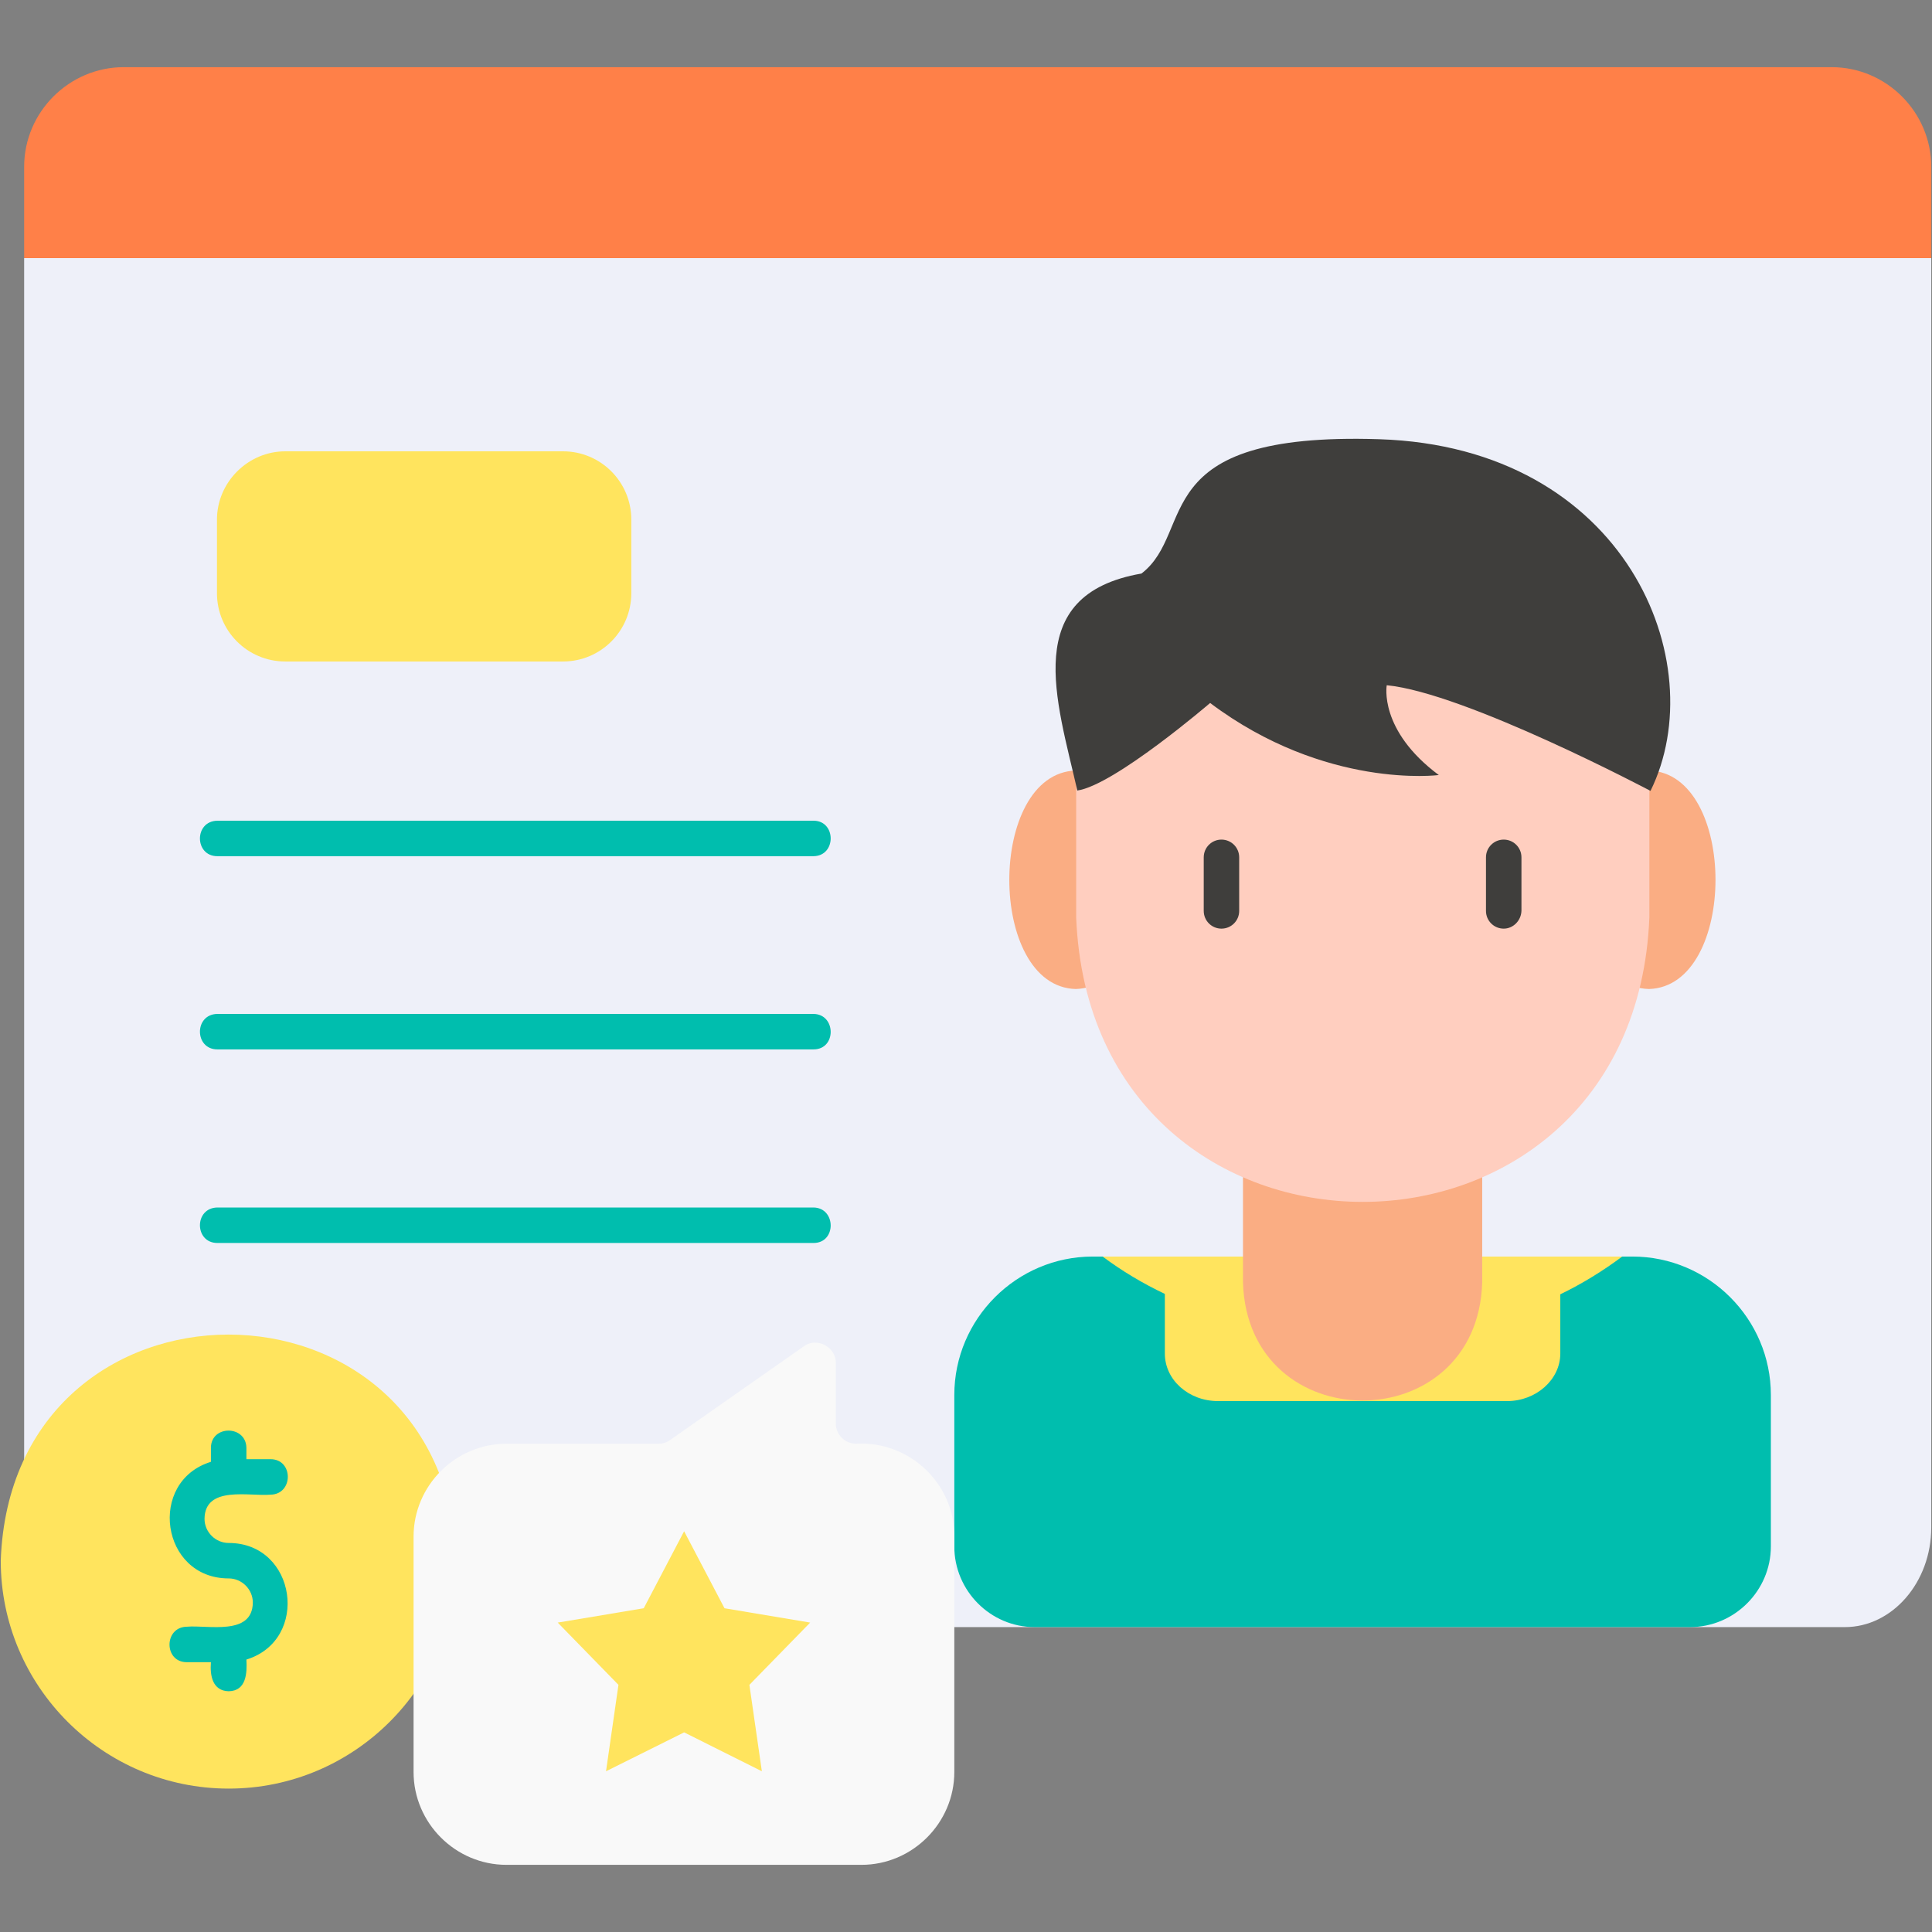 <svg width="80" height="80" viewBox="0 0 80 80" fill="none" xmlns="http://www.w3.org/2000/svg">
<rect x="0" y="0" width="80" height="80" fill="#808080" stroke="none"/>
<path fill-rule="evenodd" clip-rule="evenodd" d="M1 10.688V6.906C1 4.641 2.859 2.781 5.125 2.781H75.844C78.109 2.781 79.969 4.641 79.969 6.906V10.688H1Z" fill="#FF8048"/>
<path fill-rule="evenodd" clip-rule="evenodd" d="M1 10.688H79.969V63.25C79.969 65.516 78.359 67.375 76.391 67.375H4.578C2.609 67.375 1 65.516 1 63.25V10.688Z" fill="#EEF0F9"/>
<path fill-rule="evenodd" clip-rule="evenodd" d="M42.844 67.375H69.984C71.812 67.375 73.328 65.875 73.328 64.031V57.766C73.328 54.609 70.75 52.031 67.594 52.031H45.25C42.094 52.031 39.516 54.609 39.516 57.766V64.031C39.516 65.875 41.016 67.375 42.844 67.375Z" fill="#00BEAE"/>
<path fill-rule="evenodd" clip-rule="evenodd" d="M67.172 52.031H45.656C46.453 52.625 47.312 53.141 48.234 53.578V56.047C48.234 57.141 49.219 58.016 50.438 58.016H62.406C63.609 58.016 64.609 57.125 64.609 56.047V53.594C65.516 53.156 66.375 52.625 67.172 52.031Z" fill="#FFE45E"/>
<path fill-rule="evenodd" clip-rule="evenodd" d="M68.281 31.906C71.953 32.016 71.953 40.844 68.281 40.953C64.609 40.859 64.609 32.016 68.281 31.906Z" fill="#FAAD83"/>
<path fill-rule="evenodd" clip-rule="evenodd" d="M44.547 31.906C48.219 32.016 48.219 40.844 44.547 40.953C40.875 40.859 40.875 32.016 44.547 31.906Z" fill="#FAAD83"/>
<path fill-rule="evenodd" clip-rule="evenodd" d="M56.422 43.781C59.141 43.781 61.375 46.016 61.375 48.734V53.094C61.188 59.625 51.656 59.625 51.469 53.094V48.734C51.469 46 53.688 43.781 56.422 43.781Z" fill="#FAAD83"/>
<path fill-rule="evenodd" clip-rule="evenodd" d="M56.422 19.828C49.891 19.828 44.562 25.172 44.562 31.688V37.984C45.188 53.703 67.672 53.688 68.297 37.984V31.688C68.281 25.172 62.938 19.828 56.422 19.828Z" fill="#FFCEBF"/>
<path fill-rule="evenodd" clip-rule="evenodd" d="M57.109 18.187C47.359 17.874 49.562 21.984 47.266 23.749C42.219 24.624 43.766 29.015 44.609 32.734C46.141 32.515 50.109 29.109 50.109 29.109C54.891 32.702 59.578 32.093 59.578 32.093C57.078 30.234 57.422 28.374 57.422 28.374C60.672 28.687 68.344 32.749 68.344 32.749C70.953 27.452 67.344 18.515 57.109 18.187Z" fill="#3F3E3C"/>
<path d="M50.578 38.453C50.172 38.453 49.844 38.125 49.844 37.719V35.5C49.844 35.094 50.172 34.766 50.578 34.766C50.984 34.766 51.312 35.094 51.312 35.5V37.719C51.312 38.125 50.984 38.453 50.578 38.453Z" fill="#3F3E3C"/>
<path d="M62.266 38.453C61.859 38.453 61.531 38.125 61.531 37.719V35.5C61.531 35.094 61.859 34.766 62.266 34.766C62.672 34.766 63 35.094 63 35.5V37.719C62.984 38.125 62.656 38.453 62.266 38.453Z" fill="#3F3E3C"/>
<path d="M33.688 35.453H9C8.047 35.453 8.031 34 9 33.984H33.688C34.625 33.984 34.641 35.438 33.688 35.453Z" fill="#00BEAE"/>
<path d="M33.688 43.453H9C8.047 43.453 8.031 42 9 41.984H33.688C34.625 42 34.641 43.453 33.688 43.453Z" fill="#00BEAE"/>
<path d="M33.688 51.469H9C8.047 51.469 8.031 50.016 9 50H33.688C34.625 50.016 34.641 51.469 33.688 51.469Z" fill="#00BEAE"/>
<path fill-rule="evenodd" clip-rule="evenodd" d="M11.812 18.688H23.312C24.875 18.688 26.141 19.953 26.141 21.516V24.562C26.141 26.125 24.875 27.391 23.312 27.391H11.812C10.25 27.391 8.984 26.125 8.984 24.562V21.516C8.984 19.969 10.266 18.688 11.812 18.688Z" fill="#FFE45E"/>
<path fill-rule="evenodd" clip-rule="evenodd" d="M9.469 74.062C14.672 74.062 18.906 69.828 18.906 64.625C18.453 52.141 0.469 52.141 0.031 64.625C0.031 69.828 4.266 74.062 9.469 74.062Z" fill="#FFE45E"/>
<path d="M9.469 70.031C8.797 70.016 8.688 69.375 8.734 68.828H7.734C6.781 68.828 6.781 67.375 7.734 67.359C8.609 67.281 10.453 67.75 10.469 66.359C10.469 65.812 10.016 65.359 9.469 65.359C6.656 65.359 6.094 61.344 8.734 60.531V59.953C8.734 59 10.188 59 10.203 59.953V60.422H11.203C12.156 60.422 12.156 61.875 11.203 61.891C10.328 61.969 8.484 61.5 8.469 62.891C8.469 63.438 8.922 63.891 9.469 63.891C12.281 63.891 12.844 67.906 10.203 68.719C10.234 69.281 10.203 70.016 9.469 70.031Z" fill="#00BEAE"/>
<path fill-rule="evenodd" clip-rule="evenodd" d="M35.672 77.219H20.969C18.859 77.219 17.125 75.485 17.125 73.376V63.626C17.125 61.516 18.859 59.782 20.969 59.782H27.266C27.453 59.782 27.594 59.735 27.75 59.626L33.281 55.751C33.812 55.344 34.625 55.782 34.609 56.438V58.938C34.609 59.407 34.984 59.782 35.453 59.782C37.641 59.657 39.531 61.422 39.516 63.626V73.376C39.516 75.485 37.781 77.219 35.672 77.219Z" fill="#F9F9F9"/>
<path fill-rule="evenodd" clip-rule="evenodd" d="M28.328 63.406L30 66.594L33.547 67.188L31.031 69.766L31.547 73.344L28.328 71.734L25.094 73.344L25.609 69.766L23.094 67.188L26.656 66.594L28.328 63.406Z" fill="#FFE45E"/>
</svg>
